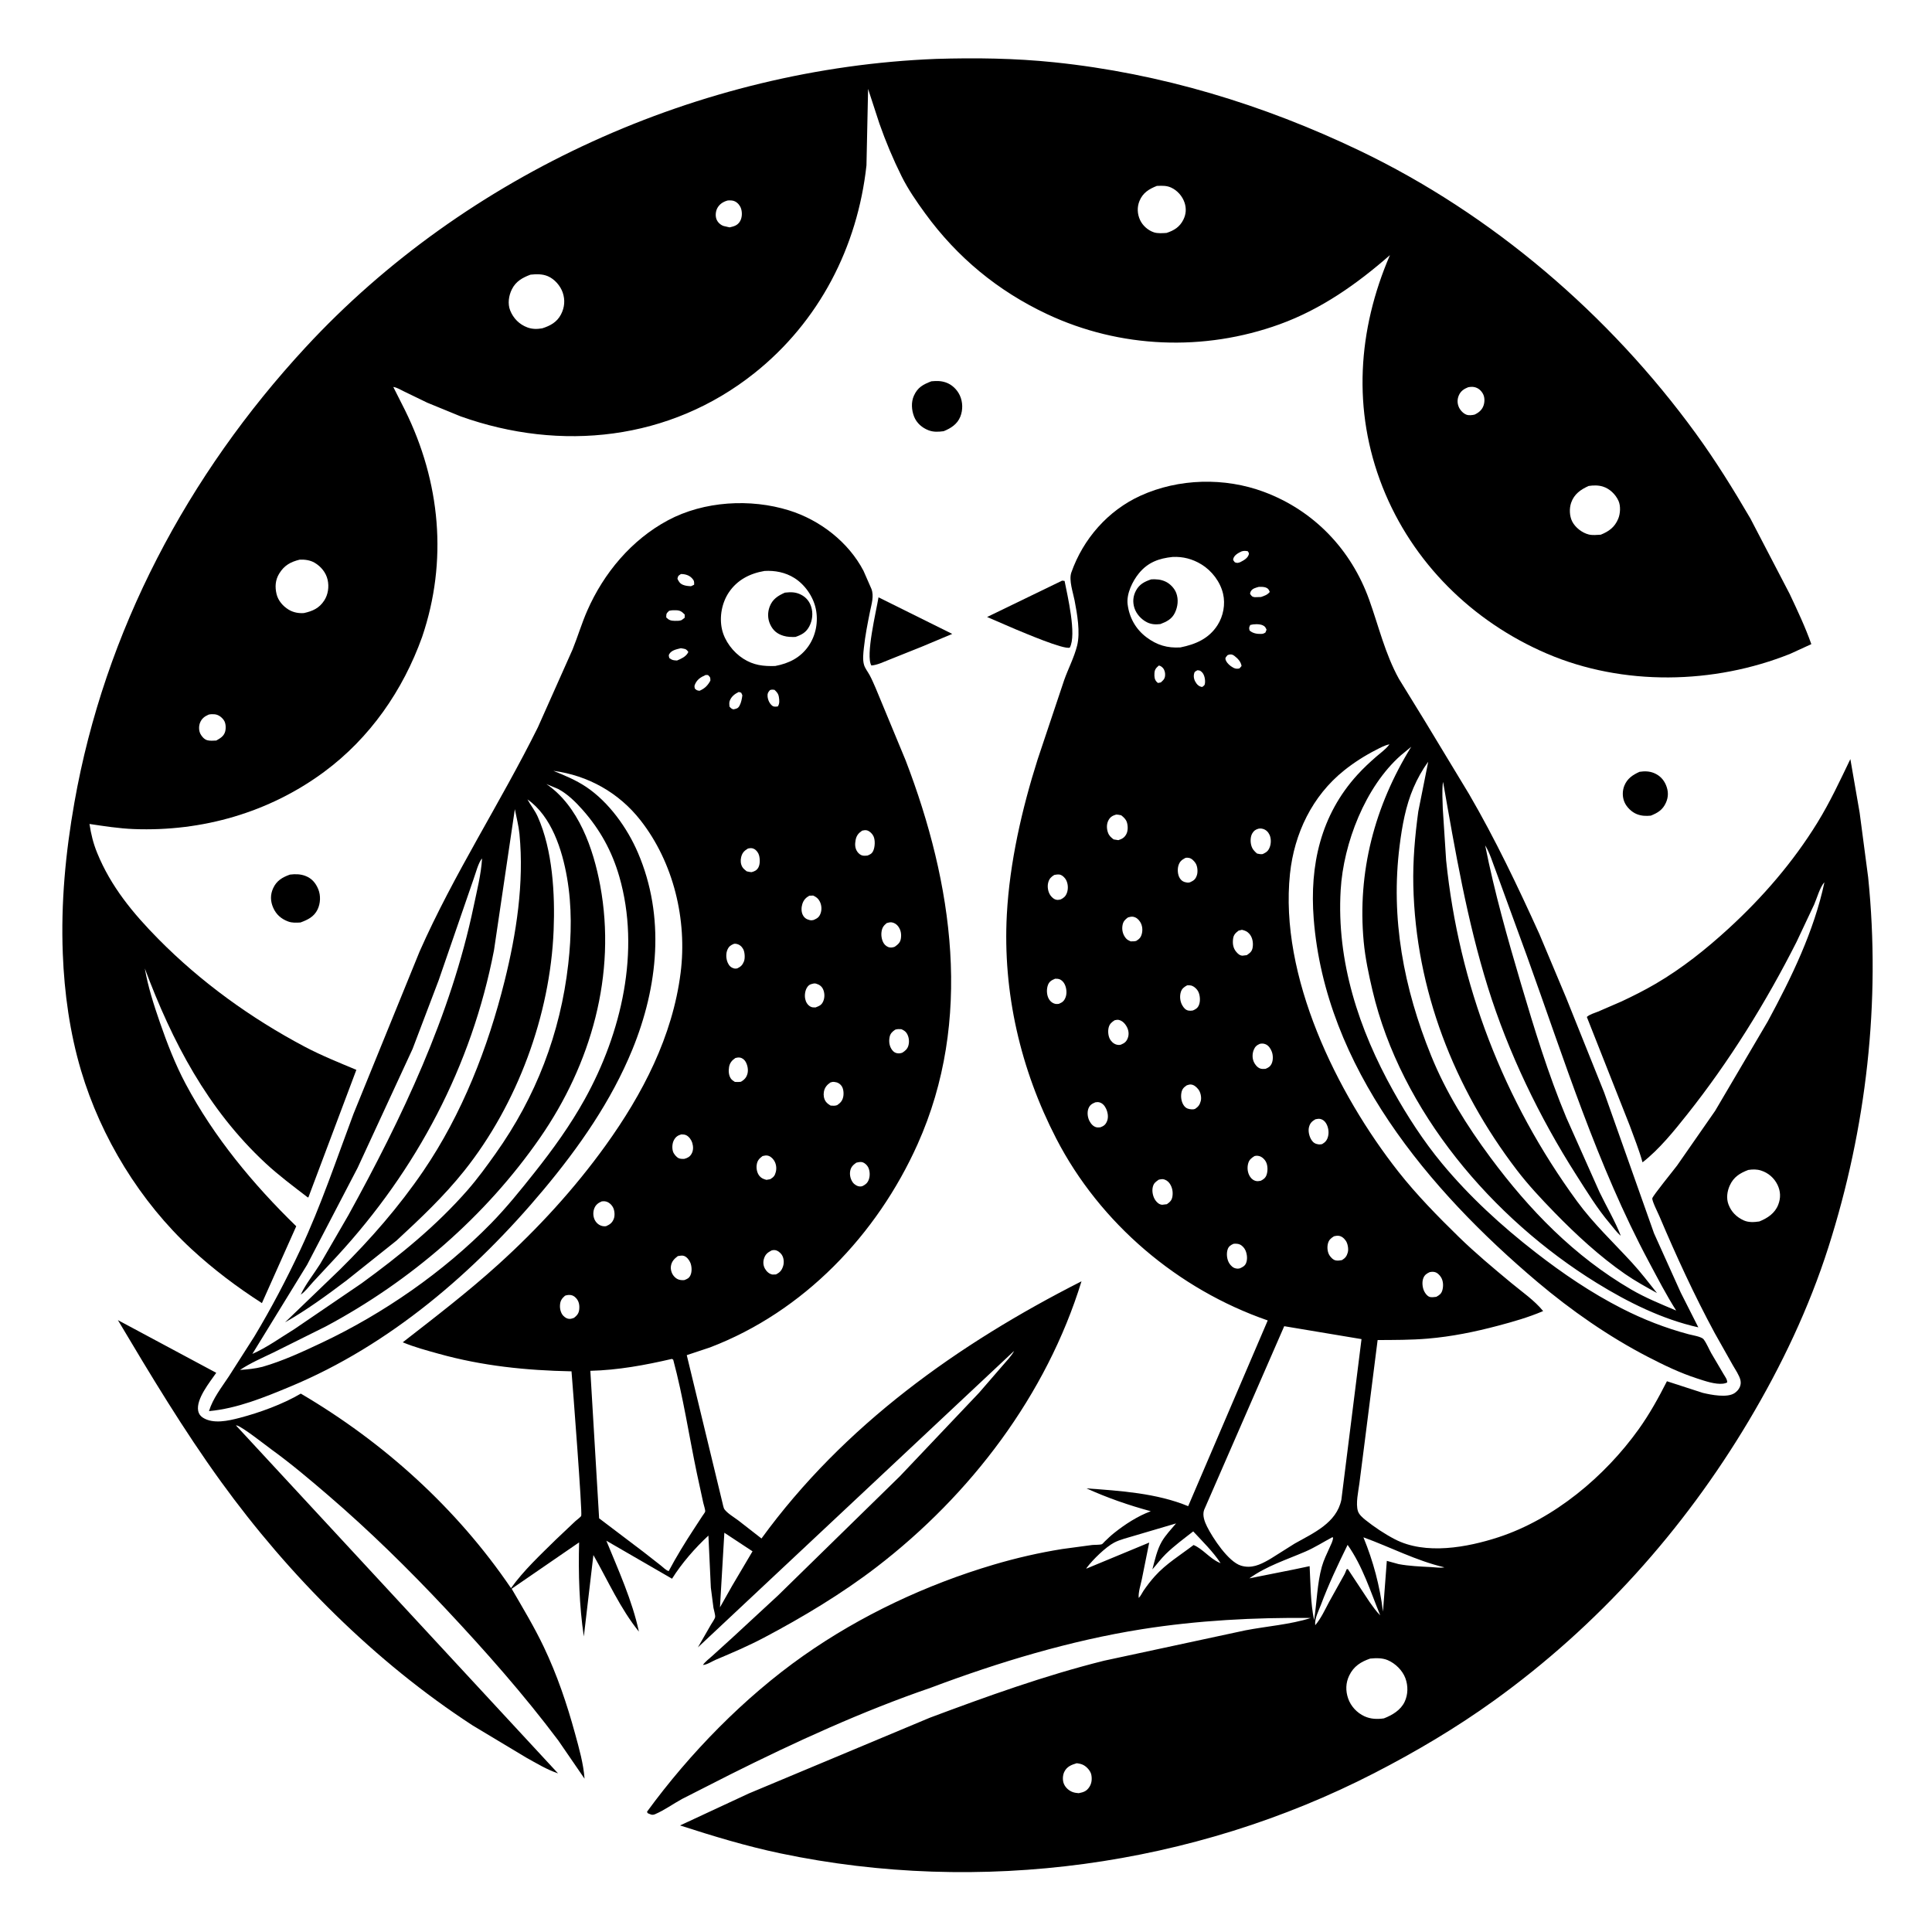 <svg version="1.1" xmlns="http://www.w3.org/2000/svg" style="display: block;" viewBox="0 0 2048 2048" width="1024" height="1024">
<path transform="translate(0,0)" fill="rgb(255,255,255)" d="M 0 0 L 0 2048 L 2048 2048 L 2048 0 L 0 0 z"/>
<path transform="translate(0,0)" fill="rgb(0,0,0)" d="M 447.453 675.244 C 427.146 731.803 392.287 782.185 343.692 818.133 C 285.264 861.355 214.288 881.643 141.856 878.84 C 126.18 878.234 110.344 875.75 94.846 873.431 C 96.531 884.404 98.828 893.861 103.015 904.143 C 117.538 939.801 141.038 968.203 167.826 995.347 C 213.011 1041.14 266.095 1079.43 322.903 1109.5 C 340.703 1118.92 359.207 1126.32 377.752 1134.08 L 326.907 1269.26 L 326.134 1269.22 C 311.059 1257.62 295.5 1246.05 281.559 1233.1 C 220.002 1175.92 182.562 1104.24 153.505 1026.59 C 156.952 1046.26 162.86 1064.62 169.363 1083.44 C 177.07 1105.75 185.718 1128.14 196.817 1149 C 226.837 1205.43 268.426 1255.52 314.027 1299.89 L 277.646 1381.36 C 251.098 1364.28 226.361 1345.65 203.141 1324.21 C 148.651 1273.87 107.049 1205.85 85.949 1134.94 C 74.037 1094.91 68.185 1052.67 66.566 1010.99 C 64.465 956.954 69.463 904.032 78.842 850.856 C 110.948 668.838 198.887 503.362 323.926 368.181 C 494.206 184.088 742.238 72.26 992.318 62.44 C 1034.08 61.155 1075.9 61.718 1117.5 66.033 C 1230.44 77.748 1338.87 110.685 1441.11 159.621 C 1581.66 226.899 1706.03 333.558 1797.54 459.379 C 1818.54 488.25 1837.44 518.736 1855.44 549.542 L 1897.14 629.627 C 1905.27 646.935 1913.74 664.791 1920.08 682.82 L 1897.82 693.024 C 1816.88 725.526 1720.43 727.441 1639.8 692.878 C 1560.92 659.064 1497.21 596.449 1465.5 516.084 C 1433.45 434.857 1439.2 349.783 1473.38 270.446 C 1438.35 301.096 1400.55 327.78 1356.5 343.744 C 1276.29 372.815 1187.26 369.322 1110 332.999 C 1057.82 308.471 1014.63 272.812 980.725 226.225 C 971.547 213.617 962.554 200.605 955.607 186.612 C 946.72 168.714 938.792 149.823 932.197 130.979 L 920.213 94.251 L 918.492 175.256 C 909.017 261.909 868.288 340.944 799.68 395.559 C 710.042 466.914 594.536 479.303 488.129 441.309 L 452.944 426.881 L 428.268 414.93 C 424.805 413.28 420.664 410.639 416.905 410.206 L 429.313 434.796 C 466.857 510.832 474.822 594.604 447.453 675.244 z M 1226.38 197.054 C 1218.11 200.313 1211.46 204.319 1207.9 213.007 C 1205.2 219.594 1205.55 226.761 1208.5 233.185 C 1211.24 239.165 1216.91 244.172 1223.13 246.26 C 1227.21 247.627 1232.34 247.165 1236.58 246.92 C 1244.6 244.302 1250.5 240.652 1254.38 232.941 C 1257.3 227.128 1257.72 221.018 1255.69 214.839 C 1253.42 207.974 1248.01 201.832 1241.42 198.837 C 1236.59 196.643 1232.15 196.877 1226.99 197.047 L 1226.38 197.054 z M 771.51 212.5 C 766.786 213.75 762.836 216.159 760.426 220.554 C 758.624 223.842 758.134 228.737 759.471 232.302 C 760.738 235.679 763.649 238.372 767.029 239.561 L 773.412 241.019 C 778.177 239.948 781.905 238.939 784.499 234.485 C 786.718 230.676 786.892 225.222 785.544 221.095 C 784.488 217.861 782.132 215.022 779.079 213.481 C 776.708 212.284 774.082 212.405 771.51 212.5 z M 562.348 291.155 C 553.945 294.272 546.816 298.204 542.616 306.656 C 539.245 313.441 537.971 322.008 540.843 329.162 C 544.199 337.524 550.544 343.91 559 347.063 C 564.251 349.022 569.399 348.963 574.854 348.027 C 583.285 345.337 590.381 341.55 594.657 333.329 C 598.486 325.97 599.211 318.019 596.495 310.119 C 594.007 302.882 587.829 295.808 580.75 292.795 C 574.908 290.309 568.559 290.502 562.348 291.155 z M 1556.28 410.5 C 1551.95 412.234 1548.53 414.451 1546.54 418.857 C 1544.73 422.87 1544.62 427.061 1546.26 431.141 C 1547.66 434.589 1550.91 438.224 1554.44 439.562 C 1557.02 440.54 1560.5 440.121 1563.13 439.5 C 1567.56 437.417 1571.09 434.525 1572.68 429.717 C 1573.95 425.876 1573.95 420.883 1571.91 417.311 C 1569.91 413.811 1566.99 411.256 1563.01 410.366 C 1560.62 409.83 1558.66 410.086 1556.28 410.5 z M 1684.01 515.148 C 1675.57 518.941 1668.63 523.76 1665.47 532.974 C 1663.41 538.992 1663.66 546.946 1666.55 552.701 C 1669.82 559.208 1677.17 564.908 1684.27 566.614 C 1688.16 567.548 1692.89 567.036 1696.84 566.81 C 1705.46 563.348 1711.62 558.907 1715.35 549.985 C 1717.63 544.54 1718.13 536.292 1715.63 530.825 C 1712.51 524.005 1706.41 518.082 1699.17 515.799 C 1694.32 514.271 1688.97 514.381 1684.01 515.148 z M 317.722 593.245 C 308.067 595.643 301.392 599.2 295.985 608 C 291.814 614.788 291.343 622.127 293.161 629.744 C 294.828 636.729 299.972 642.617 306.016 646.282 C 310.861 649.219 316.621 650.324 322.25 649.86 C 331.466 647.792 338.376 644.784 343.743 636.495 C 347.841 630.168 348.942 621.988 347.317 614.683 C 345.599 606.959 340.224 600.446 333.463 596.5 C 328.788 593.771 323.071 593.021 317.722 593.245 z M 221.213 757.5 C 216.899 759.39 213.855 761.608 212.047 766.127 C 210.631 769.666 210.672 774.551 212.449 777.954 C 213.899 780.732 216.466 783.716 219.572 784.635 C 222.481 785.496 226.22 785.114 229.232 785.012 C 233.421 782.654 237.409 780.379 238.706 775.406 C 239.659 771.752 239.442 766.468 237.198 763.321 C 234.9 760.099 231.448 757.53 227.44 757.169 C 225.195 756.967 223.416 757.019 221.213 757.5 z"/>
<path transform="translate(0,0)" fill="rgb(0,0,0)" d="M 1000.32 457.084 C 994.756 457.817 989.688 458.158 984.311 456.122 C 977.486 453.538 971.591 448.405 968.934 441.531 C 966.272 434.648 965.698 426.339 968.758 419.499 C 972.76 410.553 978.609 407.548 987.305 404.188 C 992.766 403.717 997.128 403.59 1002.43 405.349 C 1009.03 407.537 1014.57 412.901 1017.47 419.191 C 1020.67 426.129 1020.81 434.571 1017.99 441.653 C 1014.81 449.645 1007.95 454.005 1000.32 457.084 z"/>
<path transform="translate(0,0)" fill="rgb(0,0,0)" d="M 986.578 1789.09 C 914.437 1813.82 843.068 1846.53 774.886 1880.61 L 723 1906.98 C 713.757 1912.03 704.146 1918.97 694.5 1923.08 C 691.048 1924.55 689.766 1923.31 686.5 1922 L 685.869 1920.5 C 731.062 1858.62 788.868 1799.31 851.689 1755.1 C 912.434 1712.35 982.236 1679.64 1053.36 1658.6 C 1077.2 1651.54 1101.56 1645.94 1126.11 1642.02 L 1157.69 1637.77 C 1160.24 1637.48 1165.95 1637.74 1168.1 1636.89 C 1168.73 1636.65 1170.57 1634.5 1171.08 1634 C 1174.27 1630.94 1177.48 1627.85 1180.94 1625.09 C 1192.44 1615.9 1206.07 1607.06 1219.88 1601.97 C 1196.33 1595.57 1174 1587.85 1151.75 1577.75 C 1187.4 1580.3 1226.12 1582.82 1259.52 1596.6 L 1343.85 1399.72 C 1248.62 1366.76 1166.07 1296.81 1119.69 1207 C 1081.82 1133.67 1062.85 1052.06 1067.29 969.419 C 1070.26 914.318 1083.29 857.466 1099.94 805 L 1128.04 721 C 1132.35 708.81 1138.63 696.987 1141.77 684.479 C 1145.35 670.254 1141.82 650.712 1139.11 636.5 C 1137.53 628.252 1132.82 614.969 1135.66 606.881 C 1148.17 571.278 1174.47 541.201 1208.92 525.5 C 1249.43 507.038 1298.2 505.893 1339.82 521.414 C 1392.86 541.193 1432.33 582.614 1451.38 635.715 C 1461.52 663.977 1468.23 692.989 1482.85 719.5 L 1510.38 764.275 L 1557.19 841.661 C 1584.99 889.349 1609.08 940.033 1631.86 990.263 L 1660.09 1057.47 L 1700.5 1158.16 L 1753.33 1307.36 L 1781.67 1370.23 L 1800.29 1407.04 C 1762.12 1398.54 1725.79 1380.46 1692.67 1360.04 C 1582.17 1291.89 1484.94 1177.9 1454.86 1049.8 C 1450.91 1032.99 1447.22 1015.67 1445.6 998.462 C 1438.64 924.446 1457.15 854.462 1495.99 791.576 L 1484.98 800.664 C 1447.26 833.967 1424.06 893.877 1421.16 943.513 C 1416.72 1019.25 1440.37 1091.04 1476.94 1156.5 C 1491.8 1183.1 1509.01 1209.71 1528.5 1233.22 C 1557.68 1268.44 1591.89 1299.74 1627.96 1327.73 C 1656.61 1349.97 1686.67 1370.39 1719.01 1386.92 C 1741.96 1398.65 1765.29 1407.75 1790.18 1414.4 C 1793.82 1415.37 1803.78 1416.86 1805.95 1419.78 C 1809.09 1423.99 1811.43 1429.85 1814.02 1434.48 L 1827.22 1456.88 C 1828.8 1459.58 1831.08 1462.36 1830.88 1465.5 C 1829.5 1466.11 1828.16 1466.58 1826.64 1466.75 C 1818 1467.75 1807.27 1463.88 1799.1 1461.25 C 1780.93 1455.39 1763.93 1447.17 1747.01 1438.43 C 1705.55 1417.01 1665.51 1389.11 1629.86 1359 C 1514.33 1261.39 1404.8 1131.08 1392.58 973.859 C 1388.18 917.226 1399.89 864.126 1438.95 821.251 C 1445.23 814.356 1452.03 808.041 1459.06 801.928 C 1463.21 798.322 1468.28 794.695 1471.75 790.463 L 1472.89 789.037 L 1473.92 788.213 L 1472.89 789.037 C 1467.84 789.959 1463.14 792.656 1458.59 794.972 C 1446.77 800.989 1435.15 808.42 1424.8 816.708 C 1391.01 843.752 1371.94 883.589 1367.44 926.204 C 1356 1034.57 1416.94 1158.98 1482.49 1242.22 C 1501.52 1266.38 1524.23 1289.57 1546.21 1311.02 C 1563.97 1328.35 1583.05 1344.25 1602.14 1360.09 C 1613.28 1369.33 1626.67 1378.52 1635.8 1389.79 C 1620.28 1396.42 1604.29 1401 1588 1405.31 C 1563.25 1411.86 1538.91 1416.84 1513.35 1419 C 1495.7 1420.49 1478.03 1420.41 1460.34 1420.5 L 1446.77 1527.44 L 1441 1572.56 C 1439.92 1580.84 1436.92 1593.81 1439.46 1601.87 C 1440.57 1605.43 1444.36 1608.77 1447.2 1611.05 C 1456.71 1618.67 1467.83 1626.09 1478.63 1631.69 C 1511.08 1648.54 1555.34 1640.33 1588.46 1629.51 C 1647.42 1610.23 1701.3 1565.08 1737.13 1514.96 C 1748.68 1498.8 1758.03 1481.85 1767.02 1464.18 L 1805.02 1476.5 C 1813.63 1478.54 1830.97 1482.04 1838.78 1476.7 C 1843.32 1473.59 1846.26 1468.6 1844.94 1463 C 1843.71 1457.77 1839.34 1451.56 1836.7 1446.88 L 1817.71 1413.17 C 1795.87 1372.77 1776.95 1331.52 1759.03 1289.26 C 1757.73 1286.19 1750.99 1272.79 1751.52 1270.22 C 1752.09 1267.44 1774.03 1240.55 1777.76 1235.54 L 1818.12 1177.54 L 1873.94 1082.67 C 1898.98 1036.3 1922.96 987.156 1933.96 935.306 C 1929.31 939.999 1925.92 952.443 1923.1 958.798 L 1904.45 998.375 C 1872.09 1062.41 1833.13 1125.17 1788.49 1181.34 C 1774.62 1198.8 1758.83 1218.41 1741.16 1232.13 C 1737.54 1218.96 1732.19 1205.92 1727.54 1193.05 L 1682.11 1078.02 C 1685.1 1075.22 1690.27 1073.9 1694.1 1072.31 L 1718.9 1061.57 C 1731.15 1055.82 1743.43 1049.65 1755.1 1042.82 C 1783.06 1026.45 1808.39 1006.26 1832.23 984.421 C 1868.41 951.268 1900.71 913.953 1926.49 872.091 C 1939.88 850.336 1950.43 827.635 1961.46 804.684 L 1971.29 861.421 L 1980.34 930.14 C 1993.79 1062.12 1978.45 1195.77 1938.23 1321.96 C 1917.63 1386.57 1888.33 1448.11 1853.66 1506.27 C 1784.43 1622.4 1693.61 1723.55 1583.73 1802.69 C 1543.63 1831.58 1500.79 1856.92 1456.87 1879.52 C 1264.85 1978.34 1038.83 2009.09 827.309 1964.65 C 790.862 1957 756.268 1946.44 720.891 1935.05 L 793.61 1901.22 L 985.628 1820.87 C 1046.26 1798.18 1107.2 1776.21 1170.1 1760.48 L 1320.19 1728.22 C 1342.74 1723.87 1367.76 1722.1 1389.54 1715.11 C 1330.02 1714.47 1269.38 1717.7 1210.5 1727.01 C 1134.67 1739.01 1058.32 1762.09 986.578 1789.09 z M 1503.44 860.221 L 1513.97 807.511 C 1507.62 816.173 1502.56 825.299 1498.31 835.171 C 1490.03 854.418 1486.29 875.645 1483.67 896.336 C 1473.87 973.444 1488.03 1047.55 1517.09 1119.15 C 1532.91 1158.15 1554.96 1193.34 1579.92 1227 C 1621.21 1282.67 1668.78 1331.71 1729.07 1366.89 C 1744.23 1375.74 1760.67 1382.41 1776.82 1389.23 C 1766.19 1372.5 1757.28 1355.17 1747.95 1337.73 C 1693.04 1235.04 1658.07 1122.92 1618.7 1013.73 L 1585.85 923.748 C 1582.33 914.761 1579.4 904.293 1574.34 896.115 C 1584.15 945.677 1597.98 994.449 1612.31 1042.86 C 1626.46 1090.68 1641.14 1138.64 1660.36 1184.71 L 1695.52 1263.62 C 1702.82 1278.82 1711.96 1294.19 1718.05 1309.85 L 1717.23 1309.28 C 1713.39 1305.82 1709.87 1300.88 1706.5 1296.92 C 1693.14 1281.22 1681.81 1262.6 1670.72 1245.22 C 1631.82 1184.31 1598.81 1115.69 1577.27 1046.72 C 1555.17 975.942 1542.49 901.76 1529.72 828.815 L 1529.41 830.751 C 1528.54 839.231 1529.19 848.667 1529.41 857.208 L 1532.96 912 C 1546.44 1043.56 1593.76 1166.89 1671.85 1273.58 C 1689.13 1297.19 1710.32 1317.06 1730 1338.52 C 1739.37 1348.73 1747.83 1359.85 1756.47 1370.66 C 1744.97 1364.28 1733.39 1357.95 1722.56 1350.45 C 1695.83 1331.94 1670.46 1308.55 1647.84 1285.29 C 1633.83 1270.88 1619.99 1256.14 1607.78 1240.14 C 1541.24 1153.01 1500.7 1049.14 1498.18 938.787 C 1497.58 912.48 1499.89 886.265 1503.44 860.221 z M 1293.88 1657.02 L 1294.96 1658.02 L 1295.83 1658.82 L 1294.96 1658.02 L 1293.88 1657.02 C 1285.96 1644.86 1274.68 1633.95 1264.86 1623.34 C 1255.03 1631.02 1244.72 1638.56 1235.8 1647.29 C 1230.61 1652.38 1226.36 1658.21 1221.56 1663.65 C 1224.1 1654.02 1226.49 1642.88 1231.5 1634.2 C 1235.46 1627.34 1241.56 1620.98 1246.66 1614.89 L 1202.84 1627.82 C 1195.83 1630.02 1187.49 1631.84 1181.02 1635.24 C 1172.09 1639.95 1158.33 1653.34 1152.11 1661.72 L 1151.4 1662.9 L 1218.21 1635.19 L 1210.42 1673.96 C 1209.15 1679.99 1206.55 1687.77 1207.06 1693.89 L 1206.25 1694.99 L 1207.06 1693.89 C 1208.99 1692.21 1210.55 1688.67 1212.06 1686.44 C 1215.81 1680.93 1219.84 1675.67 1224.3 1670.72 C 1236.2 1657.53 1251.27 1648.47 1265.24 1637.78 C 1274.76 1641.69 1282.44 1651.99 1292.19 1656.3 L 1293.88 1657.02 z M 1316.14 584.5 C 1312.62 586.177 1308.34 588.357 1307.28 592.486 C 1306.9 593.982 1308.18 594.922 1309 596.073 C 1311.63 596.979 1311.81 596.838 1314.5 596.015 C 1318.08 594.176 1322.52 591.936 1323.75 587.772 C 1324.23 586.115 1323.49 585.687 1322.69 584.327 C 1320.12 583.88 1318.65 583.741 1316.14 584.5 z M 1243.04 590.384 C 1228.64 591.843 1216.86 596.058 1207.36 607.654 C 1200.45 616.095 1193.97 629.453 1195.32 640.489 C 1197.05 654.682 1203.92 667.003 1215.39 675.589 C 1226.53 683.933 1237.51 687.12 1251.24 686.293 C 1267.29 683.053 1281.41 677.073 1290.6 662.719 C 1296.76 653.096 1299.11 640.58 1296.5 629.393 C 1293.54 616.702 1284.54 604.956 1273.5 598.245 C 1264.07 592.51 1254.1 589.881 1243.04 590.384 z M 1334.37 622.104 C 1331.11 623.063 1327.55 623.741 1325.81 627 C 1325.32 627.934 1325.29 628.527 1325.12 629.5 C 1326.74 631.729 1327.06 632.644 1330 633.045 L 1336.69 632.85 C 1340.51 631.492 1343.34 630.684 1345.99 627.5 C 1345.13 625.193 1344.43 623.85 1342 622.867 C 1339.8 621.98 1336.68 622.03 1334.37 622.104 z M 1325.29 662.5 C 1323.99 665.328 1323.88 665.37 1324.61 668.376 C 1327.97 671.362 1332.42 672.108 1336.86 671.986 C 1338.87 671.93 1339.71 671.549 1341.41 670.5 L 1342.6 667.5 C 1341.48 665.076 1341.1 664.014 1338.5 662.815 C 1335.1 661.242 1328.76 661.476 1325.29 662.5 z M 1301.24 694.5 C 1300.18 695.897 1298.68 696.883 1299.05 698.75 C 1299.8 702.478 1304.25 706.21 1307.5 707.873 C 1309.63 708.963 1311.66 709.196 1313.95 708.5 L 1316.09 706 C 1315.46 701.475 1312.08 697.987 1308.55 695.294 C 1307.18 694.247 1305.79 693.589 1304.01 693.728 C 1302.92 693.814 1302.22 694.135 1301.24 694.5 z M 1228.4 705.5 C 1225.43 708.18 1223.94 709.591 1223.75 713.867 C 1223.59 717.275 1223.74 720.441 1226.3 722.963 L 1227.5 723.988 L 1230.5 723.406 C 1232.9 721.225 1234.56 719.985 1235.01 716.5 C 1235.37 713.678 1234.67 710.323 1232.8 708.163 C 1231.73 706.932 1229.99 705.637 1228.4 705.5 z M 1269.24 710.5 C 1266.97 711.975 1266.29 711.658 1265.71 714.469 C 1264.94 718.158 1266.14 721.648 1268.37 724.62 C 1269.63 726.309 1271.47 727.696 1273.57 728.1 L 1274.5 728.176 C 1276.46 726.521 1277.03 726.766 1277.34 724.062 C 1277.74 720.483 1276.8 715.131 1274.08 712.5 C 1272.3 710.769 1271.55 710.644 1269.24 710.5 z M 1183.11 863.5 C 1179.42 864.611 1176.96 865.928 1175.06 869.438 C 1172.88 873.455 1173 878.398 1174.5 882.604 C 1175.69 885.953 1177.74 887.699 1180.5 889.804 L 1185.5 890.603 C 1189.49 889.347 1192.16 887.815 1194.09 883.929 C 1195.83 880.445 1195.71 875.156 1194.49 871.5 C 1193.42 868.296 1191.06 866.246 1188.5 864.219 C 1186.73 863.904 1184.91 863.429 1183.11 863.5 z M 1333.87 878.5 C 1330.78 879.456 1329.08 880.636 1327.42 883.5 C 1325.4 887.011 1325.34 892.29 1326.39 896.099 C 1327.46 899.993 1329.51 902.215 1332.5 904.787 C 1334.67 905.24 1336.27 905.691 1338.5 905.357 C 1342.31 903.529 1344.3 902.324 1345.95 898.111 C 1347.5 894.158 1347.55 888.834 1345.76 884.951 C 1344.35 881.884 1341.98 879.544 1338.7 878.643 C 1336.99 878.174 1335.61 878.145 1333.87 878.5 z M 1256.42 909.5 C 1252.66 911.551 1250.56 913.173 1249.23 917.381 C 1247.95 921.409 1248.35 927.35 1250.64 930.913 C 1252.6 933.951 1254.88 935.052 1258.31 935.543 C 1259.54 935.719 1260.33 935.638 1261.5 935.254 C 1265.46 933.412 1267.32 932.145 1268.77 927.692 C 1269.95 924.054 1269.42 918.087 1267.27 914.908 C 1265.72 912.614 1263.25 909.968 1260.41 909.42 C 1258.84 909.116 1257.91 909.075 1256.42 909.5 z M 1117.51 927.5 C 1114.12 929.68 1112.36 931.345 1111.22 935.312 C 1109.95 939.697 1110.87 945.435 1113.5 949.131 C 1115.26 951.597 1117.82 953.817 1121 953.935 C 1122.22 953.98 1123.33 953.651 1124.5 953.376 C 1127.8 951.716 1129.66 950.066 1130.97 946.5 C 1132.56 942.198 1132.23 936.677 1130.01 932.641 C 1128.87 930.563 1126.54 928.201 1124.3 927.349 C 1122.18 926.549 1119.66 927.133 1117.51 927.5 z M 1195.72 972.5 C 1192.66 974.706 1190.73 976.641 1189.97 980.5 C 1188.97 985.574 1190.2 990.691 1193.53 994.633 C 1194.94 996.298 1196.56 996.987 1198.5 997.871 C 1200.57 997.861 1202.51 998.024 1204.5 997.376 C 1207.82 995.33 1209.41 993.653 1210.4 989.792 C 1211.47 985.566 1210.93 980.781 1208.5 977.087 C 1206.68 974.321 1204.32 972.32 1201 971.775 C 1199.33 971.501 1197.3 972.045 1195.72 972.5 z M 1312.96 986.5 C 1309.79 988.938 1307.72 990.819 1307.15 994.949 C 1306.45 999.996 1307.02 1004.9 1310.4 1008.91 C 1312.2 1011.05 1314.05 1012.84 1317 1013.06 L 1321.64 1012.5 C 1325.11 1010.09 1327.25 1008.62 1327.91 1004.07 C 1328.62 999.156 1327.68 993.535 1324.26 989.761 C 1321.99 987.26 1319.7 986.392 1316.5 985.635 L 1312.96 986.5 z M 1118.45 1037.5 C 1114.8 1039.06 1112.28 1040.32 1110.84 1044.22 C 1109.25 1048.54 1109.43 1054.45 1111.62 1058.53 C 1113.28 1061.61 1116 1063.83 1119.5 1064.27 C 1120.41 1064.39 1121.58 1064.2 1122.5 1064.09 C 1126.34 1062.48 1128.04 1061.11 1129.57 1057.14 C 1131.17 1052.99 1130.57 1047.28 1128.6 1043.36 C 1127.42 1041.02 1125.54 1038.9 1123 1038.01 C 1121.58 1037.51 1119.93 1037.43 1118.45 1037.5 z M 1258.4 1044.5 C 1255.13 1046.31 1252.85 1047.91 1251.71 1051.64 C 1250.33 1056.17 1250.92 1061.65 1253.31 1065.74 C 1254.86 1068.41 1256.76 1070.76 1260 1071.29 C 1261.46 1071.52 1263.05 1071.42 1264.5 1071.15 C 1267.53 1069.84 1269.51 1068.67 1270.87 1065.5 C 1272.58 1061.54 1272.19 1055.48 1270.41 1051.57 C 1269.03 1048.54 1265.75 1045.44 1262.5 1044.66 C 1261.28 1044.37 1259.63 1044.42 1258.4 1044.5 z M 1181.58 1081.5 C 1178.51 1083.49 1176.26 1085.3 1175.27 1089.06 C 1174.17 1093.19 1174.74 1099.21 1177.32 1102.72 C 1179.46 1105.62 1182.28 1107.57 1185.98 1107.69 C 1187.18 1107.73 1187.49 1107.56 1188.5 1107.25 C 1192.11 1105.71 1194.02 1104.21 1195.47 1100.45 C 1196.98 1096.54 1196.45 1092.26 1194.53 1088.62 C 1192.65 1085.05 1189.65 1081.8 1185.5 1081.07 C 1184.37 1080.88 1182.65 1081.31 1181.58 1081.5 z M 1335.51 1106.5 C 1332.17 1107.94 1330.35 1109.54 1328.98 1113.01 C 1327.39 1117.02 1327.34 1121.79 1329.13 1125.74 C 1330.4 1128.55 1332.8 1131.52 1335.77 1132.63 C 1337.59 1133.32 1339.61 1133.12 1341.5 1133.02 C 1344.54 1131.79 1346.53 1130.59 1347.98 1127.5 C 1349.69 1123.85 1349.58 1118.54 1348.16 1114.82 C 1346.91 1111.57 1344.85 1108.29 1341.5 1106.93 C 1339.39 1106.07 1337.7 1106.08 1335.51 1106.5 z M 1257.99 1150.5 C 1254.49 1152.87 1252.94 1154.65 1252.25 1158.9 C 1251.55 1163.25 1252.43 1168.59 1255.13 1172.16 C 1257.29 1175.03 1259.81 1175.7 1263.2 1175.96 C 1264.55 1176.06 1265.5 1175.93 1266.78 1175.5 C 1270.25 1173.2 1271.78 1171.18 1272.86 1167.1 C 1273.85 1163.36 1272.69 1157.8 1270.29 1154.78 C 1268.21 1152.17 1265.53 1149.7 1262 1149.6 C 1260.72 1149.57 1259.17 1150.15 1257.99 1150.5 z M 1161.12 1168.5 C 1157.59 1169.98 1155.25 1171.31 1153.8 1175.04 C 1152.21 1179.1 1152.9 1184.55 1154.9 1188.34 C 1156.51 1191.39 1158.98 1194.3 1162.5 1195.01 C 1163.7 1195.25 1165.32 1195.05 1166.5 1194.97 C 1170.13 1193.62 1172.02 1192.13 1173.51 1188.45 C 1175.2 1184.27 1174.34 1179.27 1172.51 1175.29 C 1171.09 1172.21 1168.85 1169.52 1165.5 1168.55 C 1164.01 1168.12 1162.62 1168.3 1161.12 1168.5 z M 1394.36 1186.5 C 1390.76 1188.62 1388.72 1190.51 1387.62 1194.66 C 1386.46 1199.03 1387.83 1204.73 1390.27 1208.48 C 1392.04 1211.2 1394.23 1212.59 1397.41 1213.04 C 1398.85 1213.25 1400.09 1213.07 1401.5 1212.82 C 1405.09 1210.71 1406.84 1208.51 1407.85 1204.41 C 1408.96 1199.91 1408 1194.32 1405.5 1190.45 C 1404.09 1188.26 1402.13 1186.71 1399.56 1186.13 C 1397.8 1185.74 1396.09 1186.17 1394.36 1186.5 z M 1329.81 1225.5 C 1326.59 1227.53 1324.29 1229.24 1323.17 1233.12 C 1321.79 1237.9 1322.45 1243.49 1325.29 1247.59 C 1327.03 1250.1 1329.42 1251.75 1332.5 1252.07 C 1333.7 1252.19 1335.34 1251.82 1336.5 1251.64 C 1339.42 1250.14 1341.43 1248.72 1342.58 1245.5 C 1344 1241.56 1343.97 1235.77 1342.14 1231.97 C 1340.74 1229.04 1337.71 1226.08 1334.46 1225.4 C 1332.62 1225.02 1331.58 1225.07 1329.81 1225.5 z M 1853.23 1240.19 C 1844.41 1243.56 1837.73 1247.61 1833.64 1256.65 C 1830.83 1262.85 1829.8 1270.22 1832.25 1276.73 C 1835.21 1284.62 1840.75 1290.16 1848.41 1293.65 C 1853.54 1296 1859.55 1295.61 1864.99 1294.79 C 1873.7 1291.26 1881.47 1286.18 1885.03 1276.97 C 1887.78 1269.85 1887.55 1262.87 1884.25 1256 C 1880.73 1248.69 1874.49 1243.29 1866.78 1240.83 C 1862.23 1239.37 1857.89 1239.49 1853.23 1240.19 z M 1228.35 1250.5 C 1225.19 1252.74 1223.13 1253.99 1222.07 1258 C 1220.85 1262.62 1222.11 1268.66 1224.89 1272.5 C 1226.63 1274.91 1228.91 1276.9 1232 1277.1 L 1236.95 1276.5 C 1240.26 1274.09 1242.19 1272.5 1242.84 1268.13 C 1243.56 1263.23 1242.63 1258.35 1239.69 1254.27 C 1238.05 1251.99 1235.31 1250.2 1232.5 1249.96 C 1231.25 1249.86 1229.55 1250.28 1228.35 1250.5 z M 1414.1 1310.5 C 1410.79 1312.55 1408.69 1314.3 1407.67 1318.19 C 1406.66 1322.06 1407.09 1327.31 1409.32 1330.74 C 1410.79 1333.02 1413.26 1335.59 1416 1336.11 C 1418.09 1336.51 1420.45 1336.16 1422.5 1335.78 C 1426.04 1333.67 1427.6 1331.62 1428.72 1327.6 C 1429.69 1324.09 1428.71 1318.32 1426.65 1315.32 C 1424.66 1312.44 1422.08 1310.22 1418.5 1309.93 C 1417.15 1309.82 1415.39 1310.26 1414.1 1310.5 z M 1307.54 1318.5 C 1304.57 1319.85 1302.38 1321.18 1301.31 1324.55 C 1299.88 1329.02 1300.56 1335.15 1303.07 1339.13 C 1304.64 1341.61 1307.06 1344.03 1310.05 1344.58 C 1311.83 1344.92 1312.8 1344.89 1314.5 1344.42 C 1317.27 1343.16 1319.62 1341.98 1320.86 1339 C 1322.54 1334.95 1322.02 1329.72 1320.36 1325.72 C 1319.26 1323.08 1316.9 1320.39 1314.27 1319.2 C 1312.24 1318.28 1309.71 1318.26 1307.54 1318.5 z M 1515.54 1348.5 C 1512.26 1350.03 1510.09 1351.49 1508.74 1355 C 1507.19 1359.05 1507.81 1364.85 1509.67 1368.7 C 1510.74 1370.93 1512.73 1373.67 1515.11 1374.62 C 1517.31 1375.5 1520.21 1374.97 1522.5 1374.7 C 1525.74 1372.95 1527.89 1371.46 1528.95 1367.75 C 1530.19 1363.37 1530 1357.99 1527.59 1354.03 C 1526.05 1351.51 1523.48 1348.89 1520.46 1348.36 C 1518.6 1348.03 1517.35 1348.13 1515.54 1348.5 z M 1361.33 1405.82 L 1276.39 1600.61 C 1274.39 1606.32 1276.91 1613.05 1279.51 1618.25 C 1285.55 1630.32 1302.07 1655.56 1315.5 1659.64 C 1326.45 1662.97 1335.47 1658.82 1344.86 1653.51 L 1347.84 1651.73 L 1372.3 1636.32 C 1392.32 1625 1416.78 1614.49 1421.91 1589.76 L 1443.26 1419.51 L 1361.33 1405.82 z M 1412.36 1629.5 C 1402.98 1634.48 1393.61 1640.5 1383.88 1644.69 C 1362.99 1653.71 1343.11 1659.79 1324.3 1673.13 L 1371.24 1663.77 L 1388.26 1660.19 C 1389.26 1678.88 1389.14 1699.04 1392.99 1717.33 C 1395.94 1698.83 1396.19 1678.66 1401.22 1660.73 C 1403.2 1653.66 1406.52 1647.05 1409.5 1640.36 C 1410.95 1637.1 1412.92 1633.58 1413.13 1630 L 1412.36 1629.5 z M 1445.29 1629.62 C 1455.81 1655.36 1462.58 1680.72 1466.02 1708.36 L 1470.09 1654.58 L 1482.6 1658.02 C 1493.92 1660.12 1505.28 1660.56 1516.76 1661.15 C 1521.17 1661.37 1526.89 1662.31 1531.16 1661.45 C 1501.09 1654.38 1474.15 1640.1 1445.29 1629.62 z M 1428.52 1637.63 C 1418.17 1658.7 1408.41 1679.33 1400.16 1701.36 C 1397.68 1707.98 1393.36 1715.71 1394.2 1722.82 C 1400.48 1715.33 1404.41 1706.56 1408.98 1698 L 1425.45 1668.37 L 1427.5 1663.49 L 1428.72 1663.22 L 1451.68 1697.97 C 1455.23 1702.83 1458.73 1708.14 1463.09 1712.32 C 1452.64 1686.81 1444.59 1660.42 1428.52 1637.63 z M 1452.47 1758.16 C 1442.56 1761.54 1434.98 1766.33 1430.24 1776.11 C 1426.46 1783.91 1426.26 1792.33 1429.1 1800.5 C 1431.94 1808.7 1438.5 1815.73 1446.36 1819.32 C 1452.96 1822.33 1459.87 1822.59 1466.97 1821.56 C 1475.78 1818.16 1484.74 1812.9 1488.96 1804 C 1492.65 1796.23 1492.75 1787.02 1489.78 1779 C 1486.68 1770.64 1479.13 1763.27 1471 1759.81 C 1465.31 1757.39 1458.53 1757.55 1452.47 1758.16 z M 1141.36 1869.09 C 1135.78 1870.77 1131.06 1872.56 1128.27 1878.08 C 1126.39 1881.8 1126.17 1887.3 1127.84 1891.13 C 1129.54 1895.07 1133.2 1898.29 1137.21 1899.71 C 1139.23 1900.43 1141.38 1900.66 1143.5 1900.85 C 1148.7 1899.82 1151.9 1898.75 1154.86 1894.12 C 1157.28 1890.31 1157.68 1885.91 1156.87 1881.5 C 1156.13 1877.43 1152.39 1873.27 1148.91 1871.25 C 1146.53 1869.87 1144.05 1869.45 1141.36 1869.09 z"/>
<path transform="translate(0,0)" fill="rgb(0,0,0)" d="M 745.13 1764.91 C 747.519 1761.43 751.949 1758.17 755.106 1755.27 L 776.18 1736.15 L 824.629 1691.35 L 953.908 1564.9 L 1037.86 1476.39 L 1062.85 1447.54 C 1066.97 1442.67 1071.94 1437.73 1074.98 1432.15 L 1075.99 1431.05 L 1074.98 1432.15 L 1074.25 1432.73 L 739.794 1746.31 L 753.667 1722.15 C 754.691 1720.39 757.899 1715.95 758.086 1714.04 C 758.317 1711.69 756.713 1706.8 756.289 1704.29 L 753.524 1682.97 L 750.95 1627.79 C 736.676 1641.03 722.745 1657.01 712.384 1673.5 L 642.746 1633.22 C 655.443 1664.2 670.224 1696.73 677.252 1729.56 C 657.587 1705.3 644.391 1675.45 629.023 1648.41 L 618.89 1734.75 C 614.006 1702.21 613.008 1667.86 613.879 1634.99 L 542.388 1684.15 C 554.163 1704.41 566.354 1724.64 576.436 1745.81 C 590.541 1775.43 600.956 1806.13 609.583 1837.71 C 613.8 1853.15 618.496 1869.49 619.646 1885.5 L 591.781 1844.93 C 555.007 1795.97 514.681 1750.37 472.835 1705.75 C 433.163 1663.44 391.966 1622.94 347.954 1585.14 C 328.614 1568.53 309.014 1551.94 288.372 1536.96 C 282.368 1532.6 256.637 1512.25 251.114 1511.07 L 250.116 1510.99 L 249.054 1510.12 L 250.116 1510.99 L 591.531 1879.85 C 579.616 1875.83 568.879 1869.27 557.931 1863.19 L 500.773 1828.88 C 397.485 1761.64 306.411 1670.32 234.24 1570.6 C 194.446 1515.62 159.643 1457.62 124.981 1399.39 L 229.228 1455.24 C 222.361 1465.21 207.739 1482.95 210.063 1495.53 C 210.634 1498.62 212.367 1501.04 214.987 1502.73 C 225.893 1509.79 242.102 1506.11 253.812 1503.05 C 275.104 1497.51 299.848 1488.5 318.873 1477.29 C 406.881 1528.99 484.317 1598.98 541.697 1683.49 C 554.829 1664.98 572.908 1648.15 589.062 1632.22 L 609.873 1612.52 C 611.113 1611.39 615.485 1608.19 616.114 1606.89 C 617.508 1604.02 606.994 1467.87 605.821 1453.67 C 557.74 1452.71 511.521 1448.01 465.032 1435.05 C 452.321 1431.51 439.102 1427.97 426.93 1422.9 C 461.375 1396.09 495.775 1369.74 528.174 1340.41 C 570.235 1302.32 608.722 1260.41 641.869 1214.37 C 681.124 1159.84 712.939 1098.75 721.48 1031.25 C 728.593 975.033 714.024 914.318 678.926 869.5 C 656.063 840.305 623.314 821.921 586.607 817.126 C 598.568 821.952 610.541 826.923 621.302 834.121 C 645.361 850.213 664.955 877.611 676.272 904.025 C 705.254 971.662 697.623 1045.77 670.357 1112.48 C 648.058 1167.05 613.797 1216.13 576.219 1261.1 C 503.39 1348.27 413.373 1425.9 307.627 1469.86 C 280.165 1481.28 251.411 1493.09 221.534 1495.85 C 225.71 1482.2 234.929 1470.69 242.694 1458.88 L 269.578 1416.79 C 287.522 1386.94 303.592 1356.31 318.386 1324.77 C 340.242 1278.18 356.701 1228.81 374.749 1180.66 L 444.821 1008.57 C 481.063 926.561 530.35 851.213 570.172 771 L 606.947 688.492 C 612.429 674.931 616.627 660.747 622.493 647.37 C 639.973 607.502 669.378 572.239 708.104 551.511 C 746.209 531.115 795.552 528.292 836.414 541.03 C 869.181 551.244 899.333 574.501 915.362 605.131 L 923.709 624.18 C 926.698 631.758 923.839 640.367 922.289 648.03 C 919.689 660.878 917.158 673.643 915.757 686.684 C 915.143 692.405 914.243 699.491 915.988 705.03 C 917.158 708.742 920.038 712.31 921.894 715.737 C 924.297 720.172 926.25 724.897 928.291 729.507 L 960.03 806.069 C 1010.11 936.537 1031.71 1081.37 972.651 1212.98 C 929.576 1308.98 851.829 1390.44 752.625 1428.32 L 727.996 1436.52 L 753.733 1542.92 L 765.601 1592.05 C 766.137 1593.9 766.851 1598.38 767.901 1599.84 C 770.996 1604.15 778.186 1608.41 782.502 1611.63 L 807.2 1630.86 C 894.51 1510.89 1015.26 1424.78 1146.43 1358.24 C 1109.26 1478.96 1028.92 1584.46 929.354 1661.03 C 892.647 1689.26 850.977 1714.26 810.068 1735.88 C 793.36 1744.71 776.195 1752.03 758.8 1759.38 C 755.047 1760.97 749.094 1764.89 745.13 1764.91 z M 420.362 1315.04 L 367.343 1357.32 C 346.373 1373.15 325.026 1388.76 302.151 1401.74 L 360.5 1345.6 C 392.829 1313.69 423.053 1278.98 448.666 1241.41 C 489.874 1180.97 517.279 1110.59 534.884 1039.94 C 547.392 989.749 555.686 935.999 550.665 884.177 C 549.804 875.292 547.439 866.52 545.764 857.752 L 523.664 1007.25 C 499.958 1130.2 441.804 1239.88 357.33 1331.56 L 331.875 1358.92 C 327.806 1363.32 323.71 1369.04 318.791 1372.37 C 324.023 1361.14 332.637 1350.55 339.287 1339.99 L 369.235 1288.27 C 425.924 1185.45 477.998 1076.24 502.107 960.67 C 505.517 944.322 510.029 926.753 511 910.06 L 511.74 908.005 L 511 910.06 C 507.266 913.71 504.042 926.365 502.143 931.459 L 465.028 1039.07 L 437.348 1111.91 L 379.101 1237.91 L 325.536 1340.73 L 267.521 1435.21 C 282.798 1428.54 297.722 1417.68 312 1408.95 L 383.33 1360.35 C 423.803 1330.91 462.647 1299.34 495.705 1261.5 C 506.316 1249.35 515.973 1236.05 525.311 1222.91 C 568.094 1162.71 594.032 1095.54 602.361 1022 C 605.834 991.331 606.356 960.856 601.073 930.344 C 595.96 900.811 584.631 865.255 559.131 847.383 C 562.548 853.699 567.024 859.052 570.018 865.75 C 585.856 901.173 588.412 947.711 586.874 986.058 C 583.264 1076.11 548.398 1170.48 492.166 1241.04 C 470.501 1268.23 445.805 1291.48 420.362 1315.04 z M 810.401 605.24 C 795.02 607.837 781.54 614.665 772.622 627.946 C 765.179 639.033 762.402 653.947 765.304 667 C 768.083 679.503 777.153 691.365 787.909 698.232 C 798.898 705.247 809.171 706.362 821.76 705.989 C 836.258 703.215 848.415 697.29 857.027 684.894 C 864.905 673.552 867.601 658.931 864.804 645.469 C 862.105 632.481 853.27 619.706 841.985 612.658 C 832.477 606.721 821.491 604.576 810.401 605.24 z M 721.854 608.5 C 718.925 610.409 718.869 610.125 718.12 613.5 C 719.521 616.554 720.778 618.613 724 619.943 C 726.699 621.057 729.621 621.269 732.5 621.414 L 735.794 619.855 C 735.984 616.578 735.81 615.379 733.5 612.908 C 730.481 609.678 726.139 608.477 721.854 608.5 z M 709.235 647.5 C 706.382 650.406 706.295 650.13 706.23 654.5 C 709.046 657.393 711.213 658.061 715.26 658.125 C 717.692 658.164 720.208 658.249 722.5 657.348 L 725.759 654.891 L 725.886 651.5 C 722.651 648.249 721.078 646.968 716.231 646.871 C 713.754 646.821 711.635 646.871 709.235 647.5 z M 721.748 687.124 C 717.334 688.278 711.993 689.082 709.454 693.304 C 708.491 694.906 709.15 695.845 709.5 697.562 C 712.818 700.025 713.673 699.877 717.657 700.176 C 721.856 698.446 726.905 696.193 729.221 692.022 L 729.64 691 C 726.841 687.278 726.045 688.042 721.748 687.124 z M 748.052 715.5 C 742.583 717.937 738.656 720.373 736.434 726.162 C 735.941 727.446 736.327 728.499 736.5 729.838 C 738.544 731.786 738.704 731.853 741.5 732.262 C 746.971 729.941 750.215 726.703 753.035 721.5 C 752.979 717.859 753.096 718.113 750.5 715.563 L 748.052 715.5 z M 816.24 731.5 C 814.252 733.777 813.439 734.861 813.643 738 C 813.885 741.718 815.716 745.938 818.723 748.186 C 820.413 749.45 822.467 749.075 824.5 748.858 C 826.558 745.9 826.18 742.426 825.67 739 C 825.134 735.402 823.552 733.631 820.954 731.239 C 818.909 730.955 818.289 730.889 816.24 731.5 z M 783.152 733.5 C 778.894 735.529 775.266 738.328 773.533 742.917 C 772.824 744.796 773.107 747.034 773.281 748.995 C 774.698 750.597 775.389 751.433 777.5 751.955 C 780.624 751.213 782.287 751.122 783.965 748 C 785.733 744.708 786.475 740.673 786.929 737 L 785.703 734.296 L 783.152 733.5 z M 579.201 831.128 C 613.29 854.417 628.993 899.604 636.223 938.576 C 653.748 1033.03 626.518 1128 572.5 1206.01 C 514.569 1289.67 435.04 1358.12 345.571 1405.97 L 289.863 1433.71 C 277.819 1439.51 265.553 1444.77 254.398 1452.2 C 262.544 1451.59 270.271 1450.91 278.224 1448.88 C 299.946 1442.62 320.775 1432.94 341.172 1423.31 C 406.274 1392.54 470.006 1348.46 520.469 1296.9 C 536.964 1280.05 551.872 1261.5 566.52 1243.06 C 586.098 1218.4 604.526 1192.84 619.83 1165.27 C 658.796 1095.06 679.211 1007.98 656.482 929.184 C 648.767 902.436 636.068 879.335 617.629 858.521 C 610.137 850.064 601.756 841.765 591.719 836.367 L 579.201 831.128 z M 913.951 880.5 C 910.063 883.076 907.872 885.763 906.982 890.444 C 906.133 894.908 906.185 899.226 908.945 903.05 C 910.231 904.833 912.282 906.539 914.5 906.955 C 916.099 907.255 917.888 907.073 919.5 906.94 C 922.422 905.816 924.337 904.868 925.694 901.838 C 927.563 897.667 927.874 890.547 925.923 886.406 C 924.687 883.784 922.043 881.171 919.244 880.29 C 917.391 879.706 915.776 880.112 913.951 880.5 z M 792.822 899.5 C 788.823 901.938 786.771 904.034 785.634 908.705 C 784.81 912.092 785.091 915.914 786.857 918.995 C 787.922 920.851 789.861 922.29 791.5 923.625 C 793.159 923.938 795.088 924.529 796.763 924.5 C 799.788 923.697 802.054 922.692 803.737 919.871 C 805.866 916.303 805.694 910.334 804.555 906.443 C 803.795 903.847 801.821 901.197 799.406 899.922 C 797.056 898.681 795.253 898.999 792.822 899.5 z M 857.885 949.5 C 854.117 951.613 851.817 954.116 850.497 958.321 C 849.398 961.825 849.25 966.375 850.929 969.735 C 852.569 973.016 854.863 974.484 858.261 975.326 C 859.823 975.712 860.956 975.557 862.5 975.214 C 866.233 973.523 868.284 972.428 869.822 968.288 C 871.333 964.22 870.945 959.358 868.94 955.5 C 867.248 952.244 865.223 950.861 861.994 949.323 L 857.885 949.5 z M 939.954 978.5 C 936.448 981.332 934.995 983.598 934.412 988.105 C 933.86 992.366 934.956 998.291 938.042 1001.5 C 940.044 1003.58 942.604 1004.72 945.526 1004.36 C 946.763 1004.22 947.38 1003.96 948.5 1003.59 C 951.724 1001.27 954.223 999.307 954.913 995.191 C 955.706 990.459 955.036 985.905 952.121 982 C 950.495 979.821 948.195 978.273 945.5 977.773 C 943.718 977.442 941.626 977.991 939.954 978.5 z M 778.035 1000.5 C 774.633 1001.9 772.804 1003.08 771.212 1006.51 C 769.246 1010.74 769.599 1016.59 771.536 1020.76 C 772.947 1023.8 774.835 1025.65 778.021 1026.54 C 779.28 1026.89 780.236 1026.78 781.5 1026.55 C 785.176 1024.76 787.017 1023.11 788.579 1019.25 C 789.963 1015.82 789.575 1009.16 787.743 1005.94 C 786.086 1003.03 783.68 1001.08 780.338 1000.5 C 779.377 1000.33 778.929 1000.42 778.035 1000.5 z M 862.849 1042.5 C 859.901 1043.14 857.978 1043.44 856.033 1046 C 853.442 1049.41 852.702 1054.83 853.552 1058.92 C 854.247 1062.27 856.021 1065.3 859.055 1067.01 C 860.972 1068.09 862.353 1067.84 864.5 1067.94 C 868.457 1066.32 870.87 1065.58 872.679 1061.35 C 874.354 1057.44 874.265 1052.48 872.466 1048.59 C 871.024 1045.48 868.481 1043.71 865.327 1042.79 C 864.013 1042.41 864.452 1042.53 862.849 1042.5 z M 948.958 1091.5 C 946.074 1093.47 943.857 1095.43 943.085 1099 C 942.019 1103.92 942.677 1109.11 945.774 1113.16 C 947.22 1115.05 949.108 1116.3 951.5 1116.55 C 953.509 1116.76 954.635 1116.53 956.5 1115.9 C 959.523 1113.98 961.817 1112.08 962.891 1108.5 C 964.167 1104.25 963.573 1099.12 961.202 1095.37 C 959.764 1093.09 957.877 1092.09 955.5 1090.99 C 953.221 1090.9 951.141 1090.69 948.958 1091.5 z M 779.592 1121.5 C 775.958 1123.93 773.571 1126.69 772.826 1131.14 C 772.171 1135.05 772.379 1139.56 774.545 1143.02 C 775.669 1144.81 777.273 1145.75 779 1146.87 C 781.309 1146.98 783.195 1147.07 785.5 1146.68 C 789.045 1144.53 791.218 1142.32 792.33 1138.2 C 793.418 1134.17 792.459 1129.13 790.395 1125.53 C 789.078 1123.23 786.851 1121.46 784.188 1121.07 C 782.586 1120.83 781.136 1121.14 779.592 1121.5 z M 880.204 1147.5 C 876.522 1150.07 874.133 1152.88 873.335 1157.44 C 872.732 1160.88 873.317 1164.81 875.363 1167.69 C 876.753 1169.64 878.487 1170.73 880.5 1171.96 C 882.99 1172.14 885.012 1172.37 887.42 1171.5 C 890.807 1169.2 892.878 1167.01 893.806 1162.89 C 894.576 1159.48 894.259 1154.27 892.204 1151.32 C 890.185 1148.43 887.552 1147.19 884.197 1146.87 C 882.695 1146.73 881.609 1147.02 880.204 1147.5 z M 722.25 1202.5 C 718.51 1203.55 716.259 1205.1 714.369 1208.6 C 712.55 1211.97 712.233 1217.09 713.417 1220.72 C 714.253 1223.28 716.988 1226.6 719.435 1227.74 C 721.137 1228.53 723.678 1228.56 725.5 1228.43 C 728.965 1227.44 731.278 1226.25 733.109 1223 C 735.113 1219.45 734.983 1215.26 733.827 1211.46 C 732.899 1208.4 730.543 1205.04 727.683 1203.51 C 725.968 1202.58 724.135 1202.57 722.25 1202.5 z M 808.286 1225.5 C 804.577 1228.25 802.615 1230.54 802.069 1235.3 C 801.624 1239.18 802.642 1243.79 805.247 1246.78 C 807.293 1249.13 809.572 1249.93 812.5 1250.7 L 816.5 1249.99 C 819.988 1247.88 821.387 1246.34 822.395 1242.32 C 823.456 1238.1 822.757 1233.31 820.228 1229.72 C 818.396 1227.12 815.79 1225 812.5 1224.84 C 811.217 1224.77 809.5 1225.25 808.286 1225.5 z M 907.695 1232.5 C 904.32 1234.9 901.979 1237.1 901.231 1241.35 C 900.494 1245.52 901.551 1250.07 904.079 1253.5 C 905.777 1255.8 909.045 1257.78 911.984 1257.71 C 913.284 1257.68 913.421 1257.56 914.5 1257.19 C 917.686 1255.6 919.613 1253.93 920.921 1250.5 C 922.46 1246.46 922.208 1240.75 920.082 1236.94 C 918.955 1234.92 916.565 1232.72 914.332 1232.03 C 912.206 1231.37 909.798 1232.03 907.695 1232.5 z M 637.923 1273.5 C 634.269 1275.09 631.685 1276.86 630.095 1280.67 C 628.579 1284.3 628.58 1288.68 630.081 1292.32 C 631.405 1295.53 633.974 1298.15 637.264 1299.3 C 639.077 1299.93 640.588 1300.02 642.5 1299.8 C 646.534 1298 648.913 1296.31 650.607 1292.1 C 651.936 1288.79 651.566 1283.7 650.126 1280.5 C 648.77 1277.48 645.719 1274.47 642.455 1273.68 C 640.858 1273.29 639.54 1273.32 637.923 1273.5 z M 817.943 1325.5 C 813.539 1327.79 811.124 1329.75 809.721 1334.66 C 808.754 1338.05 809.134 1341.73 810.879 1344.84 C 812.568 1347.85 815.509 1350.62 819 1351.08 L 822.5 1350.95 C 826.778 1348.85 828.703 1346.64 830.154 1342.06 C 831.336 1338.33 830.928 1333.47 828.75 1330.14 C 827.183 1327.74 823.996 1325.24 821.007 1325.13 C 819.527 1325.07 819.254 1325.21 817.943 1325.5 z M 718.517 1331.5 C 714.655 1334.41 711.825 1337.36 711.171 1342.36 C 710.709 1345.89 712.022 1350.08 714.342 1352.75 C 717.1 1355.92 719.862 1357.05 724.031 1357.02 L 725.5 1356.93 C 728.457 1355.69 730.278 1355.12 731.819 1352 C 733.676 1348.25 733.371 1342.43 731.841 1338.63 C 730.661 1335.7 728.073 1332.31 724.974 1331.29 C 722.856 1330.6 720.697 1331.23 718.517 1331.5 z M 598.944 1373.5 C 595.409 1376.6 593.858 1378.93 593.602 1383.74 C 593.399 1387.53 594.472 1392.03 597.188 1394.84 C 599.153 1396.88 601.595 1398.25 604.5 1398.05 C 605.801 1397.97 607.291 1397.36 608.5 1396.96 C 611.736 1394.37 613.594 1392.23 614.012 1387.94 C 614.458 1383.36 613.708 1379.22 610.464 1375.81 C 608.36 1373.59 606.023 1372.53 602.945 1372.69 C 601.4 1372.77 600.352 1372.95 598.944 1373.5 z M 712.228 1440.5 C 683.702 1447.14 655.15 1452.37 625.784 1453.13 L 635.092 1609.48 L 682.384 1645.32 L 700.639 1659.6 C 703.085 1661.56 705.896 1664.51 708.834 1665.45 C 717.096 1649.94 726.051 1635.3 735.691 1620.61 L 744.553 1607.02 C 745.125 1606.12 747.365 1603.22 747.52 1602.35 C 747.82 1600.65 745.919 1595 745.502 1593.08 L 738.728 1561.82 C 730.338 1521.83 724.243 1480.78 713.633 1441.33 L 712.228 1440.5 z M 767.845 1624.77 L 763.19 1703.87 L 776.131 1680.95 L 797.708 1644.46 L 767.845 1624.77 z"/>
<path transform="translate(0,0)" fill="rgb(0,0,0)" d="M 1230.03 661.537 C 1225 662.161 1220.34 661.914 1215.73 659.582 C 1209.78 656.564 1204.59 650.884 1202.53 644.5 C 1200.51 638.226 1201.05 631.823 1204.21 626 C 1207.9 619.193 1213.38 616.47 1220.45 614.112 C 1225.92 613.962 1230.22 614.127 1235.33 616.432 C 1240.25 618.655 1245 623.578 1246.88 628.644 C 1249.43 635.498 1248.57 643.109 1245.41 649.646 C 1242.21 656.273 1236.63 659.055 1230.03 661.537 z"/>
<path transform="translate(0,0)" fill="rgb(0,0,0)" d="M 1076.38 666.99 L 1046.37 654.044 L 1125.9 615.5 L 1128.5 615.808 C 1131.47 631.159 1141.5 672.714 1134.03 686.5 C 1127.68 688.841 1085.2 670.589 1076.38 666.99 z"/>
<path transform="translate(0,0)" fill="rgb(0,0,0)" d="M 843.178 675.204 C 838.847 675.286 834.683 675.259 830.5 673.982 C 823.678 671.9 819.378 668.278 816.378 661.788 C 813.679 655.948 813.599 649.173 815.834 643.186 C 818.824 635.18 824.608 631.5 832.02 628.224 C 838.323 627.54 843.335 627.436 849.149 630.411 C 854.427 633.111 858.008 637.396 859.83 643.013 C 862.061 649.89 861.252 657.638 857.878 664 C 854.461 670.445 849.83 672.885 843.178 675.204 z"/>
<path transform="translate(0,0)" fill="rgb(0,0,0)" d="M 977.246 685.47 L 942.325 699.443 C 936.384 701.748 930.086 704.944 923.698 705.446 C 917.321 695.361 928.831 647.877 931.269 633.195 L 1009.41 671.967 L 977.246 685.47 z"/>
<path transform="translate(0,0)" fill="rgb(0,0,0)" d="M 1749.89 864.623 C 1744.71 865.131 1740.08 864.955 1735.17 863.045 C 1729.64 860.895 1724.16 855.557 1721.89 850.044 C 1719.68 844.689 1719.7 838.259 1721.86 832.904 C 1724.92 825.296 1730.8 821.358 1737.98 818.156 C 1743.27 817.362 1748.31 817.412 1753.33 819.479 C 1759.32 821.943 1763.58 826.356 1766.04 832.309 C 1768.66 838.628 1768.75 844.733 1765.91 851 C 1762.51 858.51 1757.23 861.713 1749.89 864.623 z"/>
<path transform="translate(0,0)" fill="rgb(0,0,0)" d="M 318.534 977.866 C 314.137 978.128 309.711 978.395 305.5 976.843 C 298.112 974.121 292.756 969.44 289.584 962.196 C 286.592 955.364 286.407 948.497 289.5 941.656 C 293.17 933.543 299.292 929.954 307.391 927.104 C 312.942 926.437 318.217 926.454 323.526 928.427 C 330.371 930.969 334.641 935.907 337.373 942.608 C 340.101 949.298 339.767 957.625 336.625 964.117 C 332.87 971.874 326.141 975.052 318.534 977.866 z"/>
<path transform="translate(0,0)" fill="rgb(0,0,0)" d="M 1718.95 1311.01 L 1718.05 1309.85 L 1718.95 1311.01 z"/>
<path transform="translate(0,0)" fill="rgb(0,0,0)" d="M 1719.75 1311.99 L 1718.95 1311.01 L 1719.75 1311.99 z"/>
<path transform="translate(0,0)" fill="rgb(0,0,0)" d="M 745.13 1764.91 L 744.159 1765.76 L 745.13 1764.91 z"/>
</svg>